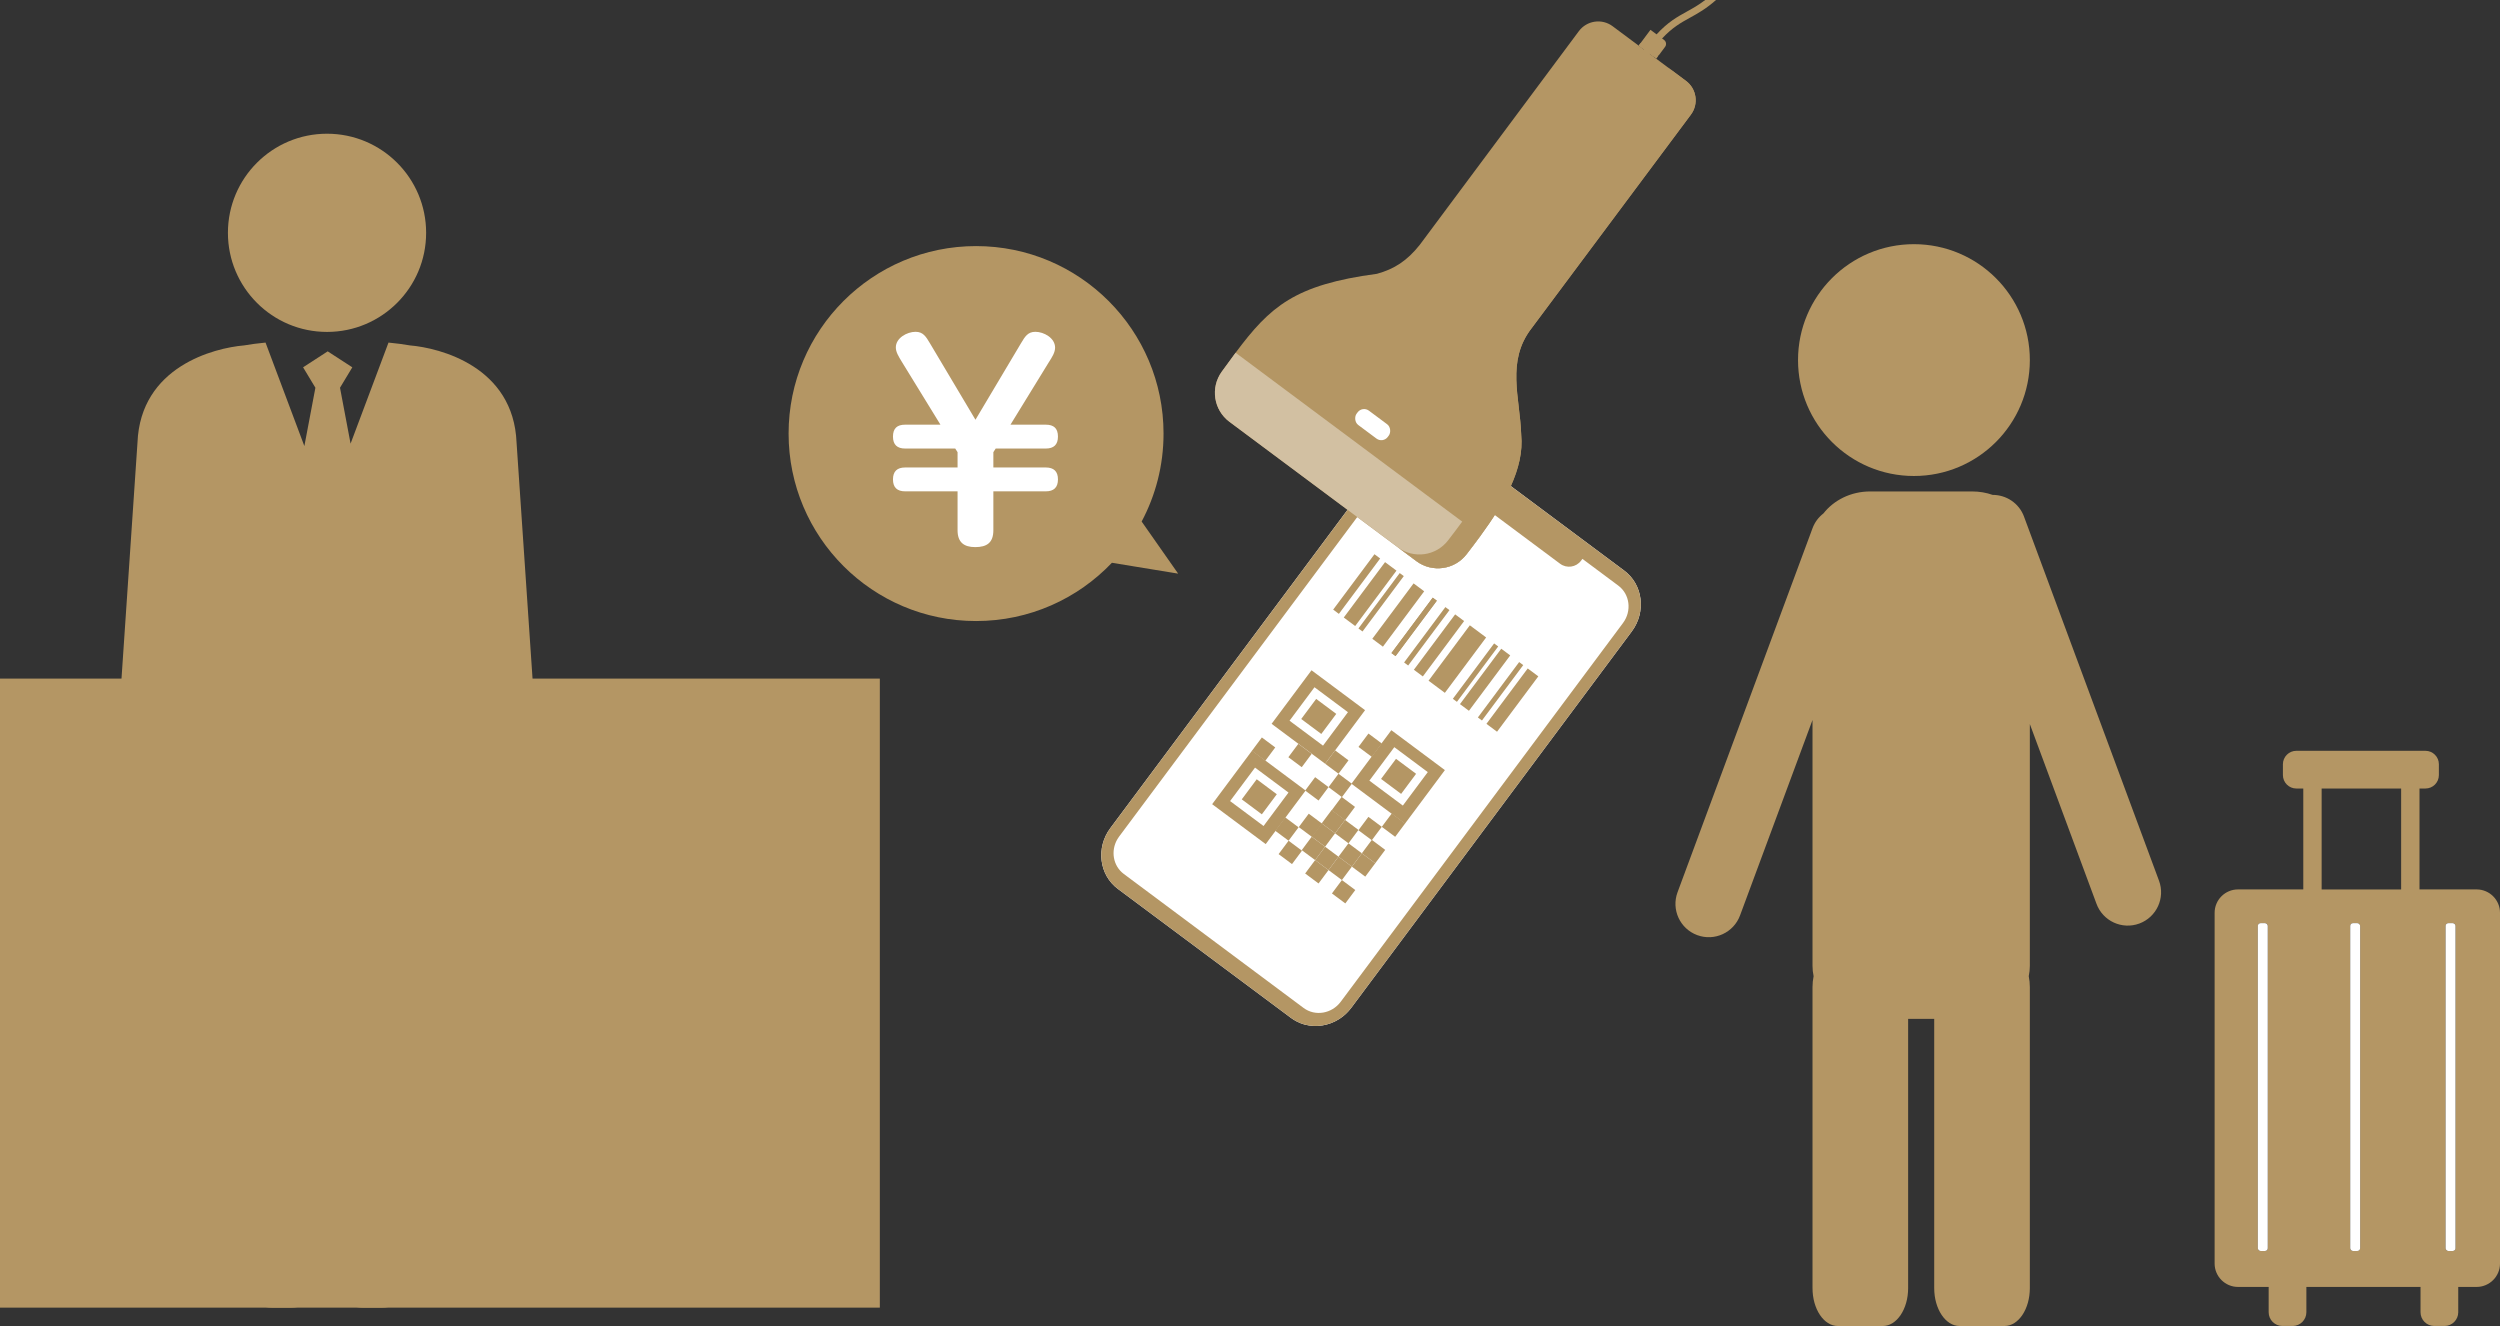 <?xml version="1.0" encoding="UTF-8"?><svg xmlns="http://www.w3.org/2000/svg" width="268.534" height="142.428" viewBox="0 0 268.534 142.428"><rect x="0" y="0" width="268.534" height="142.428" fill="#333333" stroke="none"/><defs><style>.d{fill:#fff;}.e{isolation:isolate;}.f,.g{fill:#b49664;}.g{mix-blend-mode:multiply;}.h{fill:#d2c0a2;}</style></defs><g class="e"><g id="b"><g id="c"><path class="f" d="M205.583,51.128c6.876,0,12.45-5.574,12.45-12.45s-5.574-12.45-12.45-12.45-12.45,5.574-12.45,12.45,5.574,12.45,12.45,12.45Z"/><path class="f" d="M217.407,55.489c-.536-1.446-1.909-2.335-3.367-2.331-.683-.238-1.423-.37-2.197-.37h-10.966c-2.066,0-3.895.933-5.019,2.365-.512.395-.925.931-1.167,1.583l-14.501,39.106c-.687,1.854.258,3.914,2.112,4.601,1.854.688,3.913-.258,4.601-2.112l7.785-20.994v26.407c0,.379.041.749.118,1.107-.076.374-.118.772-.118,1.184v32.329c0,2.246,1.219,4.067,2.723,4.067h4.825c1.504,0,2.723-1.821,2.723-4.067v-28.926h2.801v28.926c0,2.246,1.219,4.067,2.723,4.067h4.825c1.504,0,2.724-1.821,2.724-4.067v-32.329c0-.412-.042-.809-.118-1.184.077-.359.118-.729.118-1.107v-25.973l7.162,19.316c.687,1.853,2.747,2.799,4.601,2.112,1.853-.687,2.799-2.747,2.111-4.601l-14.5-39.106Z"/><path class="f" d="M266.027,95.536h-6.141v-10.839h.643c.792,0,1.44-.648,1.44-1.44v-1.17c0-.792-.648-1.44-1.44-1.44h-13.873c-.792,0-1.44.648-1.44,1.44v1.17c0,.792.648,1.44,1.44,1.44h.749v10.839h-7.017c-1.379,0-2.507,1.128-2.507,2.507v37.683c0,1.379,1.128,2.507,2.507,2.507h3.302c-.002.027-.004.053-.004.08v2.644c0,.808.661,1.47,1.47,1.47h1.111c.808,0,1.47-.661,1.47-1.47v-2.644c0-.027-.003-.053-.004-.08h12.27c-.002.027-.004.053-.004.08v2.644c0,.808.661,1.47,1.47,1.47h1.112c.808,0,1.47-.661,1.47-1.47v-2.644c0-.027-.003-.053-.004-.08h1.982c1.379,0,2.507-1.128,2.507-2.507v-37.683c0-1.379-1.128-2.507-2.507-2.507ZM262.688,99.453c0-.161.132-.293.293-.293h.48c.161,0,.293.132.293.293v34.625c0,.161-.132.293-.293.293h-.48c-.161,0-.293-.132-.293-.293v-34.625ZM249.375,84.698h8.54v10.839h-8.54v-10.839ZM243.588,134.078c0,.161-.132.293-.293.293h-.48c-.161,0-.293-.132-.293-.293v-34.625c0-.161.132-.293.293-.293h.48c.161,0,.293.132.293.293v34.625ZM253.512,134.078c0,.161-.132.293-.293.293h-.48c-.161,0-.293-.132-.293-.293v-34.625c0-.161.132-.293.293-.293h.48c.161,0,.293.132.293.293v34.625Z"/><rect class="d" x="242.521" y="99.16" width="1.067" height="35.212" rx=".293" ry=".293"/><rect class="d" x="252.445" y="99.16" width="1.067" height="35.212" rx=".293" ry=".293"/><rect class="d" x="262.688" y="99.16" width="1.067" height="35.212" rx=".293" ry=".293"/><path class="d" d="M149.39,48.53l-30.126,40.423c-1.567,2.103-1.204,5.026.815,6.53l18.582,13.848c.429.32.899.55,1.386.693.038.011.076.022.114.032,1.227.324,2.557.111,3.662-.584.022-.012.043-.025.064-.039.474-.309.902-.705,1.263-1.189l30.126-40.423c1.567-2.103,1.203-5.027-.813-6.529l-18.582-13.848c-.495-.369-1.044-.618-1.613-.751-.022-.005-.044-.011-.066-.016-.07-.015-.141-.03-.212-.041-.945-.162-1.931-.017-2.812.41-.045.021-.089.044-.133.067-.022.01-.042.022-.065.034-.02.011-.041.022-.062.034-.578.325-1.103.777-1.529,1.349Z"/><path class="f" d="M128.82,77.384c.183.071.374.122.571.151l-.865,1.16-.018-.092-.125-.643c.033-.046.067-.092.101-.137.111-.148.223-.294.335-.439ZM150.919,47.181c.021-.013.042-.023.062-.034.022-.013.043-.024.065-.034.044-.023.088-.046.133-.067.881-.427,1.867-.573,2.812-.41.071.012.142.026.212.041.021.005.044.01.066.016.568.134,1.117.382,1.613.751l18.582,13.848c2.016,1.503,2.381,4.426.813,6.529l-30.126,40.423c-.36.484-.789.88-1.263,1.189-.021.013-.042.027-.064.039-1.105.695-2.435.908-3.662.584-.038-.01-.076-.021-.114-.032-.488-.143-.958-.373-1.386-.693l-18.582-13.848c-2.018-1.504-2.382-4.427-.815-6.53l30.126-40.423c.426-.571.951-1.024,1.529-1.349ZM120.209,89.856c-.066.088-.126.178-.18.272-.748,1.263-.475,2.883.682,3.746l19.312,14.393c1.24.924,3.028.625,3.992-.668l30.317-40.678c.964-1.293.739-3.092-.501-4.016l-3.857-2.875-.144.193c-.532.714-1.541.861-2.255.329l-9.014-6.718c-.714-.532-.861-1.541-.329-2.255l.144-.193-3.857-2.874c-1.241-.925-3.029-.626-3.993.667l-30.317,40.678Z"/><path class="f" d="M149.449,78.433l-4.287,5.752,5.752,4.287,4.287-5.752-5.752-4.287ZM150.684,86.53l-3.595-2.679,2.679-3.595,3.595,2.679-2.679,3.595Z"/><rect class="f" x="148.881" y="82.048" width="2.69" height="2.69" transform="translate(-6.411 154.013) rotate(-53.304)"/><rect class="f" x="140.306" y="75.611" width="2.69" height="2.69" transform="translate(-4.7 144.547) rotate(-53.304)"/><path class="f" d="M140.874,71.996l-4.287,5.752,5.752,4.287,4.287-5.752-5.752-4.287ZM142.109,80.093l-3.595-2.679,2.679-3.595,3.595,2.679-2.679,3.595Z"/><rect class="f" x="133.92" y="84.243" width="2.69" height="2.69" transform="translate(-14.192 142.9) rotate(-53.304)"/><path class="f" d="M134.488,80.628l-4.287,5.752,5.752,4.287,4.287-5.752-5.752-4.287ZM135.723,88.725l-3.595-2.679,2.679-3.595,3.595,2.679-2.679,3.595Z"/><rect class="f" x="142.695" y="80.958" width="1.793" height="1.793" transform="translate(-7.847 148.074) rotate(-53.304)"/><rect class="f" x="142.326" y="87.359" width="1.793" height="1.793" transform="translate(-13.128 150.355) rotate(-53.304)"/><rect class="f" x="146.64" y="90.574" width="1.793" height="1.793" transform="translate(-13.97 155.108) rotate(-53.304)"/><rect class="f" x="140.183" y="90.235" width="1.793" height="1.793" transform="translate(-16.297 149.794) rotate(-53.304)"/><rect class="f" x="140.549" y="92.745" width="1.793" height="1.793" transform="translate(-18.161 151.097) rotate(-53.304)"/><rect class="f" x="143.059" y="92.378" width="1.793" height="1.793" transform="translate(-16.858 152.962) rotate(-53.304)"/><rect class="f" x="143.764" y="88.431" width="1.793" height="1.793" transform="translate(-13.409 151.939) rotate(-53.304)"/><rect class="f" x="144.13" y="90.94" width="1.793" height="1.793" transform="translate(-15.274 153.243) rotate(-53.304)"/><rect class="f" x="145.568" y="92.012" width="1.793" height="1.793" transform="translate(-15.554 154.827) rotate(-53.304)"/><rect class="f" x="141.621" y="91.307" width="1.793" height="1.793" transform="translate(-16.577 151.378) rotate(-53.304)"/><rect class="f" x="143.425" y="94.888" width="1.793" height="1.793" transform="translate(-18.722 154.266) rotate(-53.304)"/><rect class="f" x="141.255" y="88.797" width="1.793" height="1.793" transform="translate(-14.712 150.074) rotate(-53.304)"/><rect class="f" x="134.829" y="79.572" width="1.793" height="1.793" transform="translate(-9.902 141.209) rotate(-53.304)"/><rect class="f" x="138.746" y="80.255" width="1.793" height="1.793" transform="translate(-8.873 144.625) rotate(-53.304)"/><rect class="f" x="146.278" y="79.151" width="1.793" height="1.793" transform="translate(-4.957 150.22) rotate(-53.304)"/><rect class="f" x="140.55" y="83.836" width="1.793" height="1.793" transform="translate(-11.018 147.513) rotate(-53.304)"/><rect class="f" x="143.059" y="83.47" width="1.793" height="1.793" transform="translate(-9.714 149.378) rotate(-53.304)"/><rect class="f" x="146.271" y="88.1" width="1.793" height="1.793" transform="translate(-12.134 153.816) rotate(-53.304)"/><rect class="f" x="148.781" y="87.734" width="1.793" height="1.793" transform="translate(-10.831 155.681) rotate(-53.304)"/><rect class="f" x="143.395" y="85.957" width="1.793" height="1.793" transform="translate(-11.573 150.648) rotate(-53.304)"/><rect class="f" x="137.698" y="90.664" width="1.793" height="1.793" transform="translate(-17.64 147.974) rotate(-53.304)"/><rect class="f" x="137.332" y="88.154" width="1.793" height="1.793" transform="translate(-15.776 146.67) rotate(-53.304)"/><rect class="f" x="139.862" y="87.76" width="1.793" height="1.793" transform="translate(-14.44 148.541) rotate(-53.304)"/><rect class="f" x="145.342" y="59.025" width=".764" height="7.42" transform="translate(66.369 -74.647) rotate(36.696)"/><rect class="f" x="146.404" y="60.102" width="1.529" height="7.42" transform="translate(67.299 -75.297) rotate(36.696)"/><rect class="f" x="149.48" y="62.353" width="1.42" height="7.42" transform="translate(69.243 -76.656) rotate(36.696)"/><rect class="f" x="161.739" y="71.489" width="1.42" height="7.42" transform="translate(77.132 -82.171) rotate(36.696)"/><rect class="f" x="148.078" y="60.983" width=".546" height="7.42" transform="translate(68.059 -75.829) rotate(36.696)"/><rect class="f" x="158.218" y="68.54" width=".546" height="7.42" transform="translate(74.585 -80.391) rotate(36.696)"/><rect class="f" x="152.982" y="64.637" width=".546" height="7.42" transform="translate(71.215 -78.035) rotate(36.696)"/><rect class="f" x="151.624" y="63.626" width=".546" height="7.42" transform="translate(70.342 -77.425) rotate(36.696)"/><rect class="f" x="151.624" y="63.626" width=".546" height="7.42" transform="translate(70.342 -77.425) rotate(36.696)"/><rect class="f" x="160.906" y="70.543" width=".546" height="7.42" transform="translate(76.315 -81.6) rotate(36.696)"/><rect class="f" x="155.446" y="67.084" width="2.184" height="7.42" transform="translate(73.328 -79.512) rotate(36.696)"/><rect class="f" x="158.919" y="69.307" width="1.201" height="7.42" transform="translate(75.247 -80.854) rotate(36.696)"/><rect class="f" x="153.967" y="65.616" width="1.201" height="7.42" transform="translate(72.06 -78.626) rotate(36.696)"/><path class="f" d="M184.323,0c-1.07.949-1.944,1.432-2.796,1.902-.987.546-1.89,1.045-2.996,2.232-.354.38-.729.831-1.134,1.376-.066.088-.131.178-.199.271-.286.396-.586.838-.905,1.336-.111.171-.339.221-.511.111-.007-.005-.015-.01-.021-.015-.154-.115-.196-.332-.09-.496.328-.51.639-.968.935-1.377.067-.093.133-.183.2-.271.401-.539.776-.991,1.132-1.378,1.218-1.323,2.207-1.869,3.232-2.436.627-.346,1.267-.7,1.992-1.255h1.161Z"/><path class="f" d="M176.416,3.696h1.826c.291,0,.527.236.527.527v1.065c0,.291-.236.527-.527.527h-1.826v-2.118h0Z" transform="translate(38.037 -105.182) rotate(36.696)"/><rect class="f" x="175.884" y="5.301" width="2.353" height=".336" transform="translate(38.359 -104.722) rotate(36.696)"/><path class="f" d="M157.534,59.528c-1.293,1.68-3.694,2.011-5.394.745l-20.08-14.965c-1.7-1.267-2.068-3.665-.826-5.384.523-.724,1.014-1.402,1.487-2.036,3.712-4.978,6.356-7.304,15.184-8.478,1.857-.51,3.235-1.398,4.597-3.11l17.089-22.954c.855-1.148,2.479-1.385,3.626-.53l7.88,5.873c1.148.855,1.384,2.479.528,3.626l-17.109,22.94c-2.757,3.557-1.24,7.474-1.117,11.442.362,3.661-1.885,7.444-4.347,10.817-.504.691-1.018,1.364-1.519,2.016Z"/><path class="h" d="M157.534,59.528c-1.293,1.68-3.694,2.011-5.394.745l-20.08-14.965c-1.7-1.267-2.068-3.665-.826-5.384.523-.724,1.014-1.402,1.487-2.036l26.332,19.624c-.504.691-1.018,1.364-1.519,2.016Z"/><path class="g" d="M159.053,57.512c2.463-3.372,4.71-7.156,4.347-10.817-.123-3.968-1.64-7.886,1.117-11.442l17.109-22.94c.856-1.147.619-2.771-.528-3.626l-1.991-1.484c1.147.855,1.384,2.478.528,3.626l-17.109,22.94c-2.757,3.557-1.24,7.474-1.117,11.442.362,3.661-1.885,7.444-4.347,10.817-.504.691-1.018,1.364-1.519,2.016-1.293,1.68-3.694,2.011-5.394.745l1.991,1.484c1.7,1.267,4.1.935,5.394-.745.502-.651,1.015-1.325,1.519-2.016Z"/><rect class="d" x="145.358" y="44.651" width="4.176" height="1.919" rx=".864" ry=".864" transform="translate(56.477 -79.07) rotate(36.696)"/><path class="f" d="M126.549,61.616l-3.92-5.596c1.5-2.818,2.351-6.034,2.351-9.449,0-11.122-9.016-20.137-20.137-20.137s-20.137,9.016-20.137,20.137,9.016,20.137,20.137,20.137c5.742,0,10.922-2.403,14.59-6.258l7.116,1.166Z"/><path class="d" d="M112.329,45.616c.863,0,1.31.39,1.31,1.282,0,.864-.446,1.282-1.31,1.282h-5.378l-.251.39v1.644h5.629c.863,0,1.31.418,1.31,1.282s-.446,1.282-1.31,1.282h-5.629v4.179c0,1.337-.696,1.811-1.95,1.811-1.226,0-1.895-.529-1.895-1.811v-4.179h-5.628c-.864,0-1.31-.418-1.31-1.282s.445-1.282,1.31-1.282h5.628v-1.644l-.251-.39h-5.377c-.864,0-1.31-.418-1.31-1.282,0-.892.445-1.282,1.31-1.282h3.789l-4.124-6.715c-.39-.641-.668-1.087-.668-1.588,0-1.003,1.197-1.672,2.117-1.672.808,0,1.114.501,1.56,1.254l4.876,8.192,4.876-8.192c.445-.752.752-1.254,1.56-1.254.92,0,2.118.669,2.118,1.7,0,.501-.307,1.003-.669,1.56l-4.124,6.715h3.79Z"/><path class="f" d="M35.127,35.653c5.879,0,10.645-4.766,10.645-10.645s-4.766-10.645-10.645-10.645-10.645,4.766-10.645,10.645,4.766,10.645,10.645,10.645Z"/><path class="f" d="M55.486,47.553c-.318-8.187-8.257-10.184-11.447-10.451-.673-.118-1.437-.22-2.308-.304l-4.074,10.856-1.135-6.006,1.322-2.194-2.644-1.714-2.644,1.714,1.322,2.194-1.185,6.266-4.171-11.116c-.871.085-1.635.186-2.308.304-3.189.267-11.129,2.264-11.447,10.451l-2.916,43.065c-.022,1.396,1.094,2.674,2.481,2.841l1.686.203c1.386.167,2.656-.831,2.823-2.217l.897-7.457-.572,11.523h2.178l4.367,41.805c.18,1.728,1.75,3.142,3.487,3.142h2.113c1.737,0,3.159-1.421,3.159-3.159v-44.581l.657-5.124h.076l.581,4.534v45.171c0,1.737,1.421,3.159,3.159,3.159h2.113c1.737,0,3.306-1.414,3.487-3.142l4.367-41.805h2.254l-.519-10.454.768,6.388c.167,1.386,1.437,2.384,2.823,2.217l1.686-.203c1.386-.167,2.502-1.445,2.48-2.841l-2.916-43.065Z"/><rect class="f" y="72.891" width="94.506" height="67.566"/></g></g></g></svg>